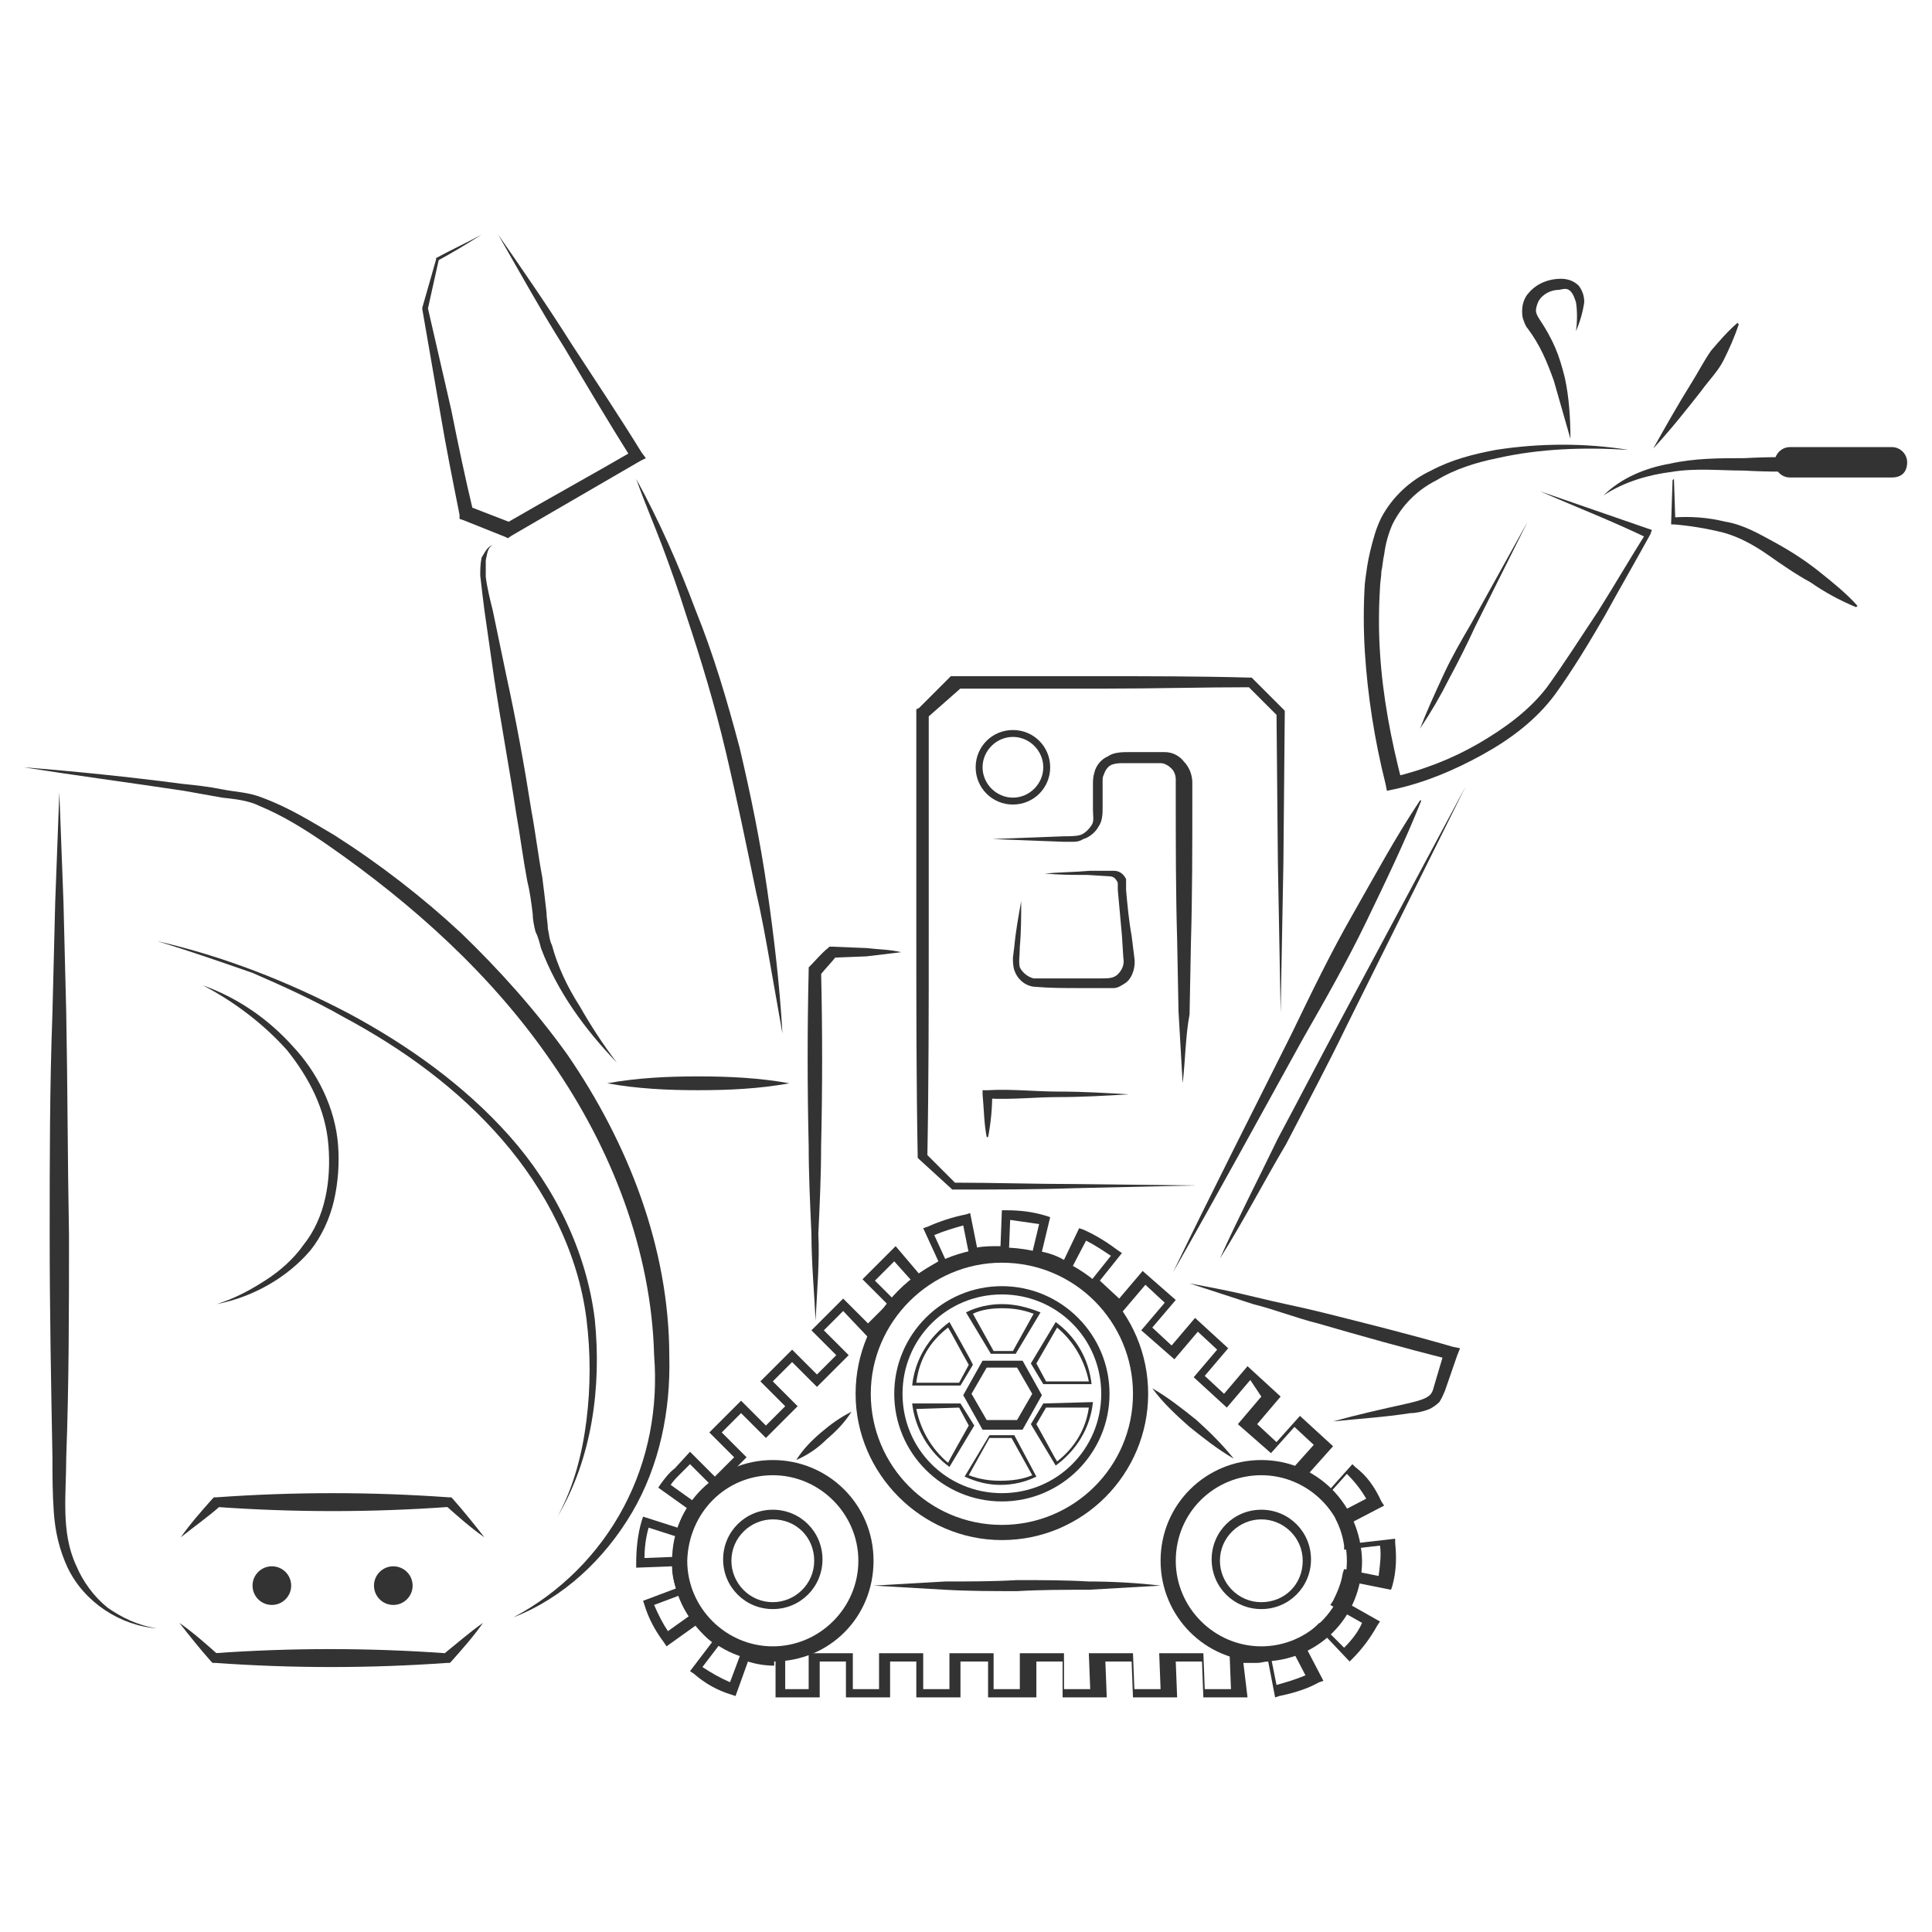 <?xml version="1.0" encoding="utf-8"?>
<!-- Generator: Adobe Illustrator 25.3.1, SVG Export Plug-In . SVG Version: 6.00 Build 0)  -->
<svg version="1.1" id="Layer_1" xmlns="http://www.w3.org/2000/svg" xmlns:xlink="http://www.w3.org/1999/xlink" x="0px" y="0px"
	 width="140px" height="140px" viewBox="0 0 140 140" style="enable-background:new 0 0 140 140;" xml:space="preserve">
<style type="text/css">
	.st0{fill:#333333;}
</style>
<g>
	<g>
		<path class="st0" d="M73.7,99.1l1.1,1.9l-1.1,1.9h-2.2l-1.1-1.9l1.1-1.9H73.7 M74.1,98.6h-2.9l-1.4,2.5l1.4,2.5h2.9l1.4-2.5
			L74.1,98.6L74.1,98.6z"/>
	</g>
	<g>
		<g>
			<path class="st0" d="M69.5,102l0.7,1.3c-0.9,1.6-1.3,2.3-1.5,2.7c-1.2-1-2-2.4-2.3-3.9L69.5,102 M69.6,101.7h-3.5
				c0.2,1.8,1.2,3.5,2.7,4.6l1.8-3L69.6,101.7L69.6,101.7z"/>
		</g>
		<g>
			<path class="st0" d="M73.3,104.2l1.5,2.7c-0.7,0.3-1.5,0.4-2.3,0.4s-1.5-0.1-2.3-0.4l1.5-2.7H73.3 M73.5,104h-1.8l-1.8,3
				c0.9,0.4,1.7,0.6,2.6,0.6s1.8-0.2,2.6-0.6L73.5,104L73.5,104z"/>
		</g>
		<g>
			<path class="st0" d="M75.8,102h3.1c-0.2,1.5-1,2.9-2.3,3.9c-0.2-0.3-0.6-1.1-1.5-2.7L75.8,102 M75.6,101.7l-0.9,1.5l1.8,3
				c1.5-1.1,2.5-2.7,2.7-4.6L75.6,101.7L75.6,101.7z"/>
		</g>
		<g>
			<path class="st0" d="M76.6,96.2c1.2,1,2,2.4,2.3,3.9h-3.1l-0.7-1.3L76.6,96.2 M76.5,95.8l-1.8,3l0.9,1.5h3.5
				C78.9,98.5,78,96.9,76.5,95.8L76.5,95.8z"/>
		</g>
		<g>
			<path class="st0" d="M72.6,94.8c0.8,0,1.5,0.1,2.3,0.4l-1.5,2.7H72l-1.5-2.7C71.1,94.9,71.9,94.8,72.6,94.8 M72.6,94.5
				c-0.9,0-1.8,0.2-2.6,0.6l1.8,3h1.8l1.8-3C74.4,94.7,73.5,94.5,72.6,94.5L72.6,94.5z"/>
		</g>
		<g>
			<path class="st0" d="M68.7,96.2c0.2,0.3,0.6,1.1,1.5,2.7l-0.7,1.3h-3.1C66.6,98.5,67.4,97.2,68.7,96.2 M68.8,95.8
				c-1.5,1.1-2.5,2.7-2.7,4.6h3.5l0.9-1.5C70.5,98.8,68.8,95.8,68.8,95.8L68.8,95.8z"/>
		</g>
	</g>
	<g>
		<path class="st0" d="M72.6,91.5c5.3,0,9.5,4.3,9.5,9.5c0,5.3-4.3,9.5-9.5,9.5c-5.3,0-9.5-4.3-9.5-9.5S67.4,91.5,72.6,91.5
			 M72.6,90.4C66.7,90.4,62,95.2,62,101s4.8,10.6,10.6,10.6c5.9,0,10.6-4.8,10.6-10.6C83.2,95.2,78.5,90.4,72.6,90.4L72.6,90.4z"/>
	</g>
	<path class="st0" d="M72.6,108.8c-4.3,0-7.8-3.5-7.8-7.8s3.5-7.8,7.8-7.8s7.8,3.5,7.8,7.8S76.9,108.8,72.6,108.8z M72.6,93.8
		c-4,0-7.2,3.2-7.2,7.2s3.2,7.2,7.2,7.2s7.2-3.2,7.2-7.2S76.6,93.8,72.6,93.8z"/>
	<g>
		<path class="st0" d="M1.7,55.6c3.8,0.3,7.7,0.7,11.5,1.2c1,0.1,1.9,0.2,2.9,0.4s1.9,0.2,2.9,0.6c1.9,0.7,3.5,1.7,5.2,2.7
			c3.3,2.1,6.4,4.5,9.2,7.1c2.8,2.7,5.4,5.6,7.7,8.8c4.4,6.4,7.4,14,7.4,21.9c0.1,3.9-0.7,7.9-2.7,11.3s-5,6.2-8.6,7.6
			c3.4-1.8,6.2-4.6,8-8s2.5-7.2,2.2-11c-0.2-7.6-3.1-15-7.4-21.2c-4.3-6.3-10.1-11.5-16.3-15.8c-1.6-1.1-3.2-2.1-4.9-2.8
			C18,58,17,57.9,16.1,57.8l-2.8-0.5C9.3,56.7,5.5,56.2,1.7,55.6z"/>
	</g>
	<g>
		<path class="st0" d="M11.4,118c-2.7-0.2-5.3-1.9-6.5-4.4c-0.6-1.3-0.9-2.6-1-4c-0.1-1.4-0.1-2.7-0.1-4c-0.1-5.4-0.2-10.7-0.2-16.1
			s0-10.7,0.2-16.1l0.2-8c0.1-2.7,0.2-5.4,0.3-8c0.1,2.7,0.2,5.4,0.3,8l0.2,8C4.9,78.8,4.9,84.1,5,89.5c0,5.4,0,10.7-0.2,16.1
			c0,2.7-0.4,5.4,0.7,7.8c0.5,1.2,1.3,2.3,2.3,3.1C8.8,117.2,10,117.8,11.4,118z"/>
	</g>
	<g>
		<path class="st0" d="M35,117.6c-0.7,1-1.5,1.9-2.3,2.8l-0.1,0.1h-0.2c-2.8,0.2-5.6,0.3-8.4,0.3s-5.6-0.1-8.4-0.3h-0.2l-0.1-0.1
			c-0.8-0.9-1.6-1.9-2.3-2.8c1,0.7,1.9,1.5,2.8,2.3l-0.3-0.1c2.8-0.2,5.6-0.3,8.4-0.3s5.6,0.1,8.4,0.3l-0.2,0.1
			C33.1,119.1,34,118.3,35,117.6z"/>
	</g>
	<g>
		<path class="st0" d="M13.1,111.4c0.7-1,1.5-1.9,2.3-2.8l0.1-0.1h0.2c2.8-0.2,5.6-0.3,8.4-0.3s5.6,0.1,8.4,0.3h0.2l0.1,0.1
			c0.8,0.9,1.6,1.9,2.3,2.8c-1-0.7-1.9-1.5-2.8-2.3l0.2,0.1c-2.8,0.2-5.6,0.3-8.4,0.3s-5.6-0.1-8.4-0.3l0.3-0.1
			C15.1,109.9,14.1,110.6,13.1,111.4z"/>
	</g>
	<g>
		<path class="st0" d="M11.4,68.2c4.8,1.1,9.4,2.9,13.8,5.2c4.3,2.3,8.4,5.2,11.7,8.9c3.3,3.7,5.6,8.4,6.2,13.3
			c0.5,4.9-0.2,10.1-2.7,14.3c1.2-2.2,1.8-4.6,2.1-7s0.3-4.9,0-7.3c-0.6-4.8-2.9-9.3-6.1-13c-3.2-3.7-7.2-6.6-11.5-8.9
			c-2.1-1.2-4.3-2.2-6.6-3.2C16,69.7,13.7,68.9,11.4,68.2z"/>
	</g>
	<g>
		<path class="st0" d="M15.7,94.5c1.3-0.4,2.4-1,3.5-1.7s2.1-1.6,2.8-2.6c1.6-2,2-4.7,1.8-7.2c-0.2-2.6-1.4-4.9-3-6.9
			c-1.7-1.9-3.8-3.5-6.1-4.7c2.5,0.9,4.7,2.4,6.5,4.4c1.8,1.9,3.1,4.5,3.3,7.2c0.1,1.3,0,2.7-0.3,4s-0.9,2.6-1.7,3.6
			C20.8,92.6,18.3,94,15.7,94.5z"/>
	</g>
	<g>
		<path class="st0" d="M36.1,17c1.8,2.6,3.6,5.2,5.3,7.9c1.7,2.6,3.5,5.3,5.1,7.9l0.3,0.4l-0.4,0.2c-3.1,1.8-6.2,3.6-9.3,5.4
			L36.8,39l-0.2-0.1l-3-1.2l-0.3-0.1v-0.3c-0.5-2.5-1-5-1.4-7.4l-1.3-7.5v-0.1l0,0l1-3.5v-0.1l0,0c1.1-0.6,2.2-1.1,3.3-1.7
			c-1.1,0.7-2.1,1.3-3.2,1.9l0.1-0.1L31,22.4v-0.1l1.7,7.4c0.5,2.5,1,4.9,1.6,7.4L34,36.7l3.1,1.2h-0.4c3.1-1.8,6.2-3.5,9.3-5.3
			l-0.2,0.7c-1.7-2.7-3.3-5.4-4.9-8.1C39.2,22.5,37.7,19.8,36.1,17z"/>
	</g>
	<g>
		<path class="st0" d="M46.1,34.7c1.7,3.1,3.1,6.3,4.3,9.5c1.3,3.2,2.3,6.6,3.2,10c0.8,3.4,1.5,6.8,2,10.3s0.9,6.9,1.1,10.4
			c-0.3-1.7-0.6-3.4-0.9-5.1c-0.3-1.7-0.6-3.4-1-5.1c-0.7-3.4-1.4-6.8-2.2-10.2c-0.8-3.4-1.8-6.7-2.9-10c-0.5-1.6-1.1-3.3-1.7-4.9
			C47.4,38,46.7,36.4,46.1,34.7z"/>
	</g>
	<g>
		<path class="st0" d="M35.7,39.5c-0.4,0.2-0.4,0.7-0.5,1.1c0,0.4,0,0.8,0,1.2c0.1,0.8,0.3,1.6,0.5,2.4l1,4.8
			c0.7,3.2,1.3,6.5,1.8,9.7c0.3,1.6,0.5,3.3,0.8,4.9c0.1,0.8,0.2,1.6,0.3,2.5c0,0.4,0.1,0.8,0.1,1.2c0.1,0.4,0.1,0.8,0.3,1.2
			c0.4,1.5,1.1,3,2,4.4c0.8,1.4,1.7,2.8,2.7,4.1c-2.3-2.4-4.3-5.1-5.5-8.3c-0.1-0.4-0.2-0.8-0.4-1.2c-0.1-0.4-0.2-0.9-0.2-1.3
			c-0.1-0.8-0.2-1.6-0.4-2.4c-0.3-1.6-0.5-3.2-0.8-4.9c-0.5-3.3-1.1-6.5-1.6-9.8l-0.7-4.9c-0.1-0.8-0.2-1.6-0.3-2.5
			c0-0.4,0-0.8,0.1-1.3C35.1,40.1,35.3,39.6,35.7,39.5z"/>
	</g>
	<g>
		<path class="st0" d="M57.2,78.5C55,78.9,52.8,79,50.6,79c-2.2,0-4.4-0.1-6.6-0.5c2.2-0.4,4.4-0.5,6.6-0.5
			C52.8,78,55,78.1,57.2,78.5z"/>
	</g>
	<g>
		<path class="st0" d="M86.2,93c1.6,0.3,3.2,0.6,4.8,1c1.6,0.4,3.2,0.7,4.8,1.1c3.2,0.8,6.4,1.6,9.5,2.5l0.5,0.1l-0.2,0.5l-0.9,2.6
			c-0.1,0.2-0.2,0.5-0.4,0.8c-0.2,0.2-0.5,0.4-0.7,0.5c-0.5,0.2-1,0.3-1.4,0.3c-1.9,0.3-3.7,0.4-5.6,0.6c1.8-0.5,3.6-0.9,5.4-1.3
			c0.4-0.1,0.9-0.2,1.3-0.4c0.4-0.2,0.5-0.4,0.6-0.8l0.8-2.7l0.3,0.7c-3.2-0.8-6.4-1.7-9.5-2.6c-1.6-0.4-3.1-1-4.7-1.4
			C89.3,94,87.7,93.5,86.2,93z"/>
	</g>
	<g>
		<path class="st0" d="M59.1,95.7c-0.1-2.1-0.3-4.2-0.3-6.3c-0.1-2.2-0.2-4.3-0.2-6.4c-0.1-4.2-0.1-8.4,0-12.7v-0.2l0.1-0.1
			c0.4-0.4,0.8-0.9,1.3-1.3l0.1-0.1h0.2l2.5,0.1c0.8,0.1,1.7,0.1,2.5,0.3c-0.8,0.1-1.7,0.2-2.5,0.3l-2.5,0.1l0.3-0.1
			c-0.4,0.5-0.8,0.9-1.2,1.4l0.1-0.3c0.1,4.2,0.1,8.4,0,12.7c0,2.1-0.1,4.2-0.2,6.3C59.4,91.4,59.2,93.6,59.1,95.7z"/>
	</g>
	<g>
		<path class="st0" d="M85,92.2c2.8-5.8,5.7-11.5,8.6-17.3c1.4-2.9,2.8-5.8,4.4-8.6c1.6-2.8,3.1-5.6,4.9-8.3h0.1
			c-1.2,3-2.6,5.9-4,8.8s-3,5.7-4.6,8.5C91.3,80.9,88.2,86.6,85,92.2L85,92.2z"/>
	</g>
	<g>
		<path class="st0" d="M88.4,91.2c1.3-2.9,2.8-5.8,4.2-8.7c1.5-2.8,3-5.7,4.5-8.5l9.1-17l0,0l-8.6,17.3c-1.4,2.9-2.9,5.7-4.4,8.6
			C91.6,85.6,90.1,88.5,88.4,91.2L88.4,91.2z"/>
	</g>
	<g>
		<path class="st0" d="M111.6,35.6c2.6,0.9,5.2,1.8,7.8,2.7l0.3,0.1l-0.1,0.3c-1.1,2-2.2,3.9-3.3,5.9c-1.1,1.9-2.3,3.9-3.6,5.7
			c-1.4,1.9-3.3,3.3-5.3,4.4c-2,1.1-4.1,2-6.4,2.5l-0.5,0.1l-0.1-0.5c-0.8-3.2-1.3-6.4-1.5-9.6c-0.1-1.6-0.1-3.3,0-4.9
			c0.1-0.8,0.2-1.6,0.4-2.4c0.2-0.8,0.4-1.6,0.8-2.4c0.8-1.5,2.1-2.7,3.6-3.4c1.5-0.8,3.1-1.2,4.7-1.5c3.2-0.5,6.5-0.5,9.6,0
			c-3.2-0.2-6.4-0.1-9.5,0.6c-1.5,0.3-3.1,0.8-4.4,1.6c-1.4,0.7-2.5,1.8-3.2,3.2c-0.3,0.7-0.5,1.4-0.6,2.2c-0.1,0.4-0.1,0.8-0.2,1.2
			c0,0.4-0.1,0.8-0.1,1.2c-0.1,1.6-0.1,3.2,0,4.7c0.2,3.2,0.8,6.3,1.6,9.4l-0.6-0.4c2.1-0.5,4.2-1.3,6.1-2.4c1.9-1.1,3.7-2.4,5-4.1
			c1.3-1.8,2.5-3.7,3.7-5.5c1.2-1.9,2.3-3.8,3.5-5.7l0.1,0.4C116.7,37.7,114.1,36.7,111.6,35.6z"/>
	</g>
	<g>
		<path class="st0" d="M119.8,32.5c0.9-1.6,1.8-3.2,2.8-4.8c0.5-0.8,0.9-1.6,1.4-2.3c0.6-0.7,1.2-1.4,1.9-2l0.1,0.1
			c-0.3,0.9-0.7,1.8-1.1,2.6s-1.1,1.5-1.6,2.2C122.2,29.7,121.1,31.1,119.8,32.5L119.8,32.5z"/>
	</g>
	<g>
		<path class="st0" d="M121.3,34.7l0.1,3l-0.2-0.2c1.3-0.1,2.6,0,3.8,0.3c1.3,0.2,2.5,0.9,3.6,1.5c1.1,0.6,2.2,1.3,3.2,2.1
			s2,1.6,2.8,2.5l-0.1,0.1c-1.2-0.5-2.3-1.1-3.3-1.8c-1.1-0.6-2.1-1.3-3.1-2s-2.1-1.3-3.2-1.6c-1.2-0.3-2.4-0.5-3.6-0.6h-0.2v-0.2
			l0.1-3L121.3,34.7L121.3,34.7z"/>
	</g>
	<path class="st0" d="M114.2,24c0.1-0.7,0.1-1.5,0-2.1c-0.1-0.3-0.2-0.6-0.4-0.8c-0.2-0.2-0.4-0.2-0.8-0.1c-0.6,0-1.2,0.3-1.5,0.8
		c-0.1,0.2-0.2,0.5-0.2,0.7s0.1,0.4,0.3,0.7c0.4,0.6,0.8,1.3,1.1,2c0.3,0.7,0.5,1.4,0.7,2.2c0.3,1.4,0.4,2.9,0.4,4.4
		c-0.4-1.4-0.8-2.8-1.2-4.2c-0.5-1.4-1-2.6-1.9-3.8c-0.1-0.1-0.2-0.3-0.3-0.6c-0.1-0.2-0.1-0.5-0.1-0.7c0-0.5,0.2-1,0.5-1.3
		c0.6-0.7,1.5-1,2.3-1c0.4,0,0.9,0.1,1.3,0.5c0.3,0.4,0.4,0.8,0.4,1.2C114.7,22.6,114.5,23.3,114.2,24z"/>
	<g>
		<path class="st0" d="M86.7,85.9l-8.8,0.2c-2.9,0.1-5.9,0.1-8.8,0.1H69l-0.1-0.1L66.6,84l-0.1-0.1v-0.1c-0.1-5.4-0.1-10.7-0.1-16.1
			V51.6v-0.2l0.2-0.1l2.2-2.2l0.1-0.1h0.2h10.7c3.5,0,7.1,0,10.7,0.1h0.2l0.1,0.1l2.2,2.2l0.1,0.1v0.1L93,62.5l-0.2,10.9l-0.2-10.9
			l-0.1-10.9l0.1,0.3l-2.2-2.2l0.3,0.1c-3.5,0-7.1,0.1-10.7,0.1H69.3l0.4-0.1L67.2,52l0.1-0.4v16.1c0,5.4,0,10.7-0.1,16.1l-0.1-0.2
			l2.2,2.2l-0.2-0.1c2.9,0,5.9,0.1,8.8,0.1L86.7,85.9z"/>
	</g>
	<g>
		<path class="st0" d="M85.7,78.5c-0.1-1.7-0.2-3.4-0.3-5.2l-0.1-5.2c-0.1-3.4-0.1-6.9-0.1-10.3v-1.3c0-0.3-0.1-0.6-0.3-0.8
			c-0.2-0.2-0.5-0.4-0.8-0.4s-0.8,0-1.2,0h-1.3c-0.5,0-0.7,0-1,0.1s-0.5,0.4-0.6,0.7c-0.1,0.2-0.1,0.3-0.1,0.5v0.6v1.3
			c0,0.4,0,1-0.3,1.4c-0.2,0.4-0.7,0.8-1.1,0.9C78.2,61,77.9,61,77.7,61h-0.6l-5.2-0.2l5.2-0.2c0.4,0,0.9,0,1.2-0.1
			c0.3-0.1,0.6-0.4,0.8-0.7c0.2-0.3,0.1-0.7,0.1-1.1v-1.3v-0.6c0-0.2,0-0.5,0.1-0.8c0.1-0.5,0.5-1,1-1.2c0.4-0.3,1.1-0.3,1.5-0.3
			h1.3c0.5,0,0.8,0,1.3,0c0.6,0,1.1,0.3,1.4,0.7c0.4,0.4,0.6,1,0.6,1.5V58c0,3.4,0,6.9-0.1,10.3l-0.1,5.2
			C85.9,75.1,85.9,76.8,85.7,78.5z"/>
	</g>
	<g>
		<path class="st0" d="M56,106.9c3.4,0,6.2,2.8,6.2,6.2c0,3.4-2.8,6.2-6.2,6.2s-6.2-2.8-6.2-6.2C49.9,109.6,52.6,106.9,56,106.9
			 M56,105.8c-4,0-7.3,3.2-7.3,7.3c0,4,3.2,7.3,7.3,7.3s7.3-3.2,7.3-7.3S60,105.8,56,105.8L56,105.8z"/>
	</g>
	<g>
		<path class="st0" d="M91.4,106.9c3.4,0,6.2,2.8,6.2,6.2c0,3.4-2.8,6.2-6.2,6.2s-6.2-2.8-6.2-6.2C85.2,109.6,88,106.9,91.4,106.9
			 M91.4,105.8c-4,0-7.3,3.2-7.3,7.3c0,4,3.2,7.3,7.3,7.3s7.3-3.2,7.3-7.3C98.6,109,95.4,105.8,91.4,105.8L91.4,105.8z"/>
	</g>
	<path class="st0" d="M56,116.6c-2,0-3.6-1.6-3.6-3.6s1.6-3.6,3.6-3.6s3.6,1.6,3.6,3.6S58,116.6,56,116.6z M56,110.1
		c-1.6,0-3,1.3-3,3c0,1.6,1.3,3,3,3c1.6,0,3-1.3,3-3S57.7,110.1,56,110.1z"/>
	<path class="st0" d="M91.4,116.6c-2,0-3.6-1.6-3.6-3.6s1.6-3.6,3.6-3.6S95,111,95,113S93.4,116.6,91.4,116.6z M91.4,110.1
		c-1.6,0-3,1.3-3,3c0,1.6,1.3,3,3,3s3-1.3,3-3S93,110.1,91.4,110.1z"/>
	<g>
		<g>
			<g>
				<path class="st0" d="M90.4,123h-3.2l-0.1-2.6h-1.9l0.1,2.6h-3.2l-0.1-2.6h-1.9l0.1,2.6h-3.2v-2.6h-1.9v2.6h-3.5v-2.6h-2v2.6
					h-3.2v-2.6h-1.9v2.6h-3.2v-2.6h-1.9v2.6h-3.2v-2.9h0.7v2.3h1.7v-2.6h3.2v2.6h1.9v-2.6h3.2v2.6h1.9v-2.6H72v2.6h1.9v-2.6h3.2v2.6
					H79l-0.1-2.6h3.2l0.1,2.6h1.9l-0.1-2.6h3.2l0.1,2.6h1.9l-0.1-2.6h1.6c0.4,0,0.6,0,0.9-0.1l0.4-0.1l0.5,2.5
					c0.7-0.2,1.4-0.4,2.1-0.7l-1.2-2.3l0.3-0.1c0.6-0.3,1.2-0.7,1.7-1.2l0.2-0.2l1.8,1.8c0.5-0.5,1-1.1,1.3-1.8l-2.3-1.3l0.2-0.3
					c0.3-0.6,0.6-1.3,0.7-2l0.1-0.3l2.5,0.5c0.1-0.8,0.2-1.5,0.1-2.2l-2.6,0.3V112c-0.1-0.7-0.3-1.3-0.6-1.9l-0.1-0.3l2.3-1.2
					c-0.4-0.7-0.9-1.3-1.4-1.8l-1.7,1.9l-2.4-2.1l1.7-1.9l-1.4-1.3l-1.7,1.9l-2.4-2.1l1.7-2l-0.8-1.2l-1.7,2l-2.4-2.2l1.7-2
					l-1.4-1.3l-1.7,2l-2.4-2.1l1.7-2L83,93.1l-1.7,2L78.9,93l1.6-2c-0.6-0.4-1.2-0.8-1.8-1.1l-1.2,2.3L77.1,92
					c-0.7-0.3-1.4-0.6-2.1-0.7l-0.3-0.1l0.6-2.5c-0.7-0.1-1.4-0.2-2.1-0.3L73.1,91h-0.3c-0.8,0-1.5,0-2.2,0.2l-0.3,0.1l-0.5-2.5
					c-0.7,0.2-1.4,0.4-2.1,0.7l1.1,2.4l-0.3,0.1c-0.6,0.3-1.3,0.7-1.8,1.1l-0.2,0.2l-1.7-1.9l-1.4,1.4l1.8,1.8l-2.3,2.3L61.1,95
					l-1.4,1.4l1.8,1.8l-2.3,2.3l-1.8-1.8l-1.4,1.4l1.8,1.8l-2.3,2.3l-1.8-1.8l-1.4,1.4l1.8,1.8l-2.3,2.3l-1.8-1.8l-0.7,0.7
					c-0.3,0.3-0.5,0.5-0.7,0.8l2.1,1.5l-0.2,0.3c-0.4,0.6-0.7,1.2-0.9,1.8l-0.1,0.3l-2.5-0.8c-0.2,0.7-0.3,1.5-0.3,2.2l2.6-0.1v0.3
					c0,0.7,0.2,1.4,0.4,2l0.1,0.3l-2.4,0.9c0.3,0.7,0.6,1.3,1,1.9l2.1-1.5l0.2,0.3c0.4,0.6,0.9,1.1,1.5,1.5l0.3,0.2l-1.6,2.1
					c0.6,0.4,1.3,0.8,2,1.1l0.9-2.4l0.3,0.1c0.7,0.2,1.3,0.4,2,0.4v0.7c-0.6,0-1.3-0.1-1.9-0.3l-0.9,2.5l-0.3-0.1
					c-1-0.3-1.9-0.8-2.7-1.5l-0.3-0.2l1.6-2.1c-0.4-0.3-0.8-0.7-1.2-1.2l-2.1,1.5l-0.2-0.3c-0.6-0.8-1.1-1.7-1.4-2.7l-0.1-0.3
					l2.4-0.9c-0.2-0.5-0.3-1.1-0.3-1.6l-2.6,0.1v-0.3c0-1,0.1-2.1,0.4-3.1l0.1-0.3l2.5,0.8c0.2-0.5,0.4-1,0.7-1.4l-2.1-1.5l0.2-0.3
					c0.3-0.4,0.6-0.8,1-1.1l1.1-1.2l1.8,1.8l1.4-1.4l-1.8-1.8l2.3-2.3l1.8,1.8l1.4-1.4l-1.8-1.8l2.3-2.3l1.8,1.8l1.4-1.4l-1.8-1.8
					l2.3-2.3l1.8,1.8l1.4-1.4l-1.8-1.8l2.4-2.4l1.7,2c0.4-0.3,0.9-0.6,1.4-0.9L66.9,89l0.3-0.1c0.9-0.4,1.8-0.7,2.8-0.9l0.3-0.1
					l0.5,2.5c0.5-0.1,1.1-0.1,1.7-0.1l0,0l0.1-2.6h0.3c1,0,1.9,0.1,2.9,0.4l0.3,0.1l-0.6,2.5c0.5,0.1,1.1,0.3,1.6,0.6l1.1-2.3
					l0.3,0.1c0.9,0.4,1.7,0.9,2.5,1.5l0.3,0.2l-1.6,2l1.4,1.3l1.7-2l2.4,2.1l-1.7,2l1.4,1.3l1.7-2l2.4,2.2l-1.7,2l1.4,1.3l1.7-2
					l2.4,2.2l-1.7,2l1.4,1.3l1.7-1.9l2.4,2.2l-1.7,1.9l1.4,1.3l1.7-1.9l0.2,0.2c0.8,0.6,1.4,1.4,1.9,2.5l0.2,0.3l-2.3,1.2
					c0.2,0.5,0.4,1,0.5,1.5l2.6-0.3v0.3c0.1,1,0.1,2-0.2,3.1l-0.1,0.3l-2.5-0.5c-0.1,0.5-0.3,1.1-0.6,1.5l2.3,1.3l-0.2,0.3
					c-0.5,0.9-1.1,1.7-1.8,2.4l-0.2,0.2l-1.8-1.9c-0.4,0.4-0.9,0.7-1.3,1l1.2,2.3l-0.3,0.1c-0.9,0.5-1.9,0.8-2.9,1l-0.3,0.1
					l-0.5-2.6c-0.3,0-0.5,0.1-0.8,0.1h-1L90.4,123z"/>
			</g>
		</g>
	</g>
	<g>
		<circle class="st0" cx="19.7" cy="114.9" r="1.4"/>
		<circle class="st0" cx="28.5" cy="114.9" r="1.4"/>
	</g>
	<g>
		<path class="st0" d="M102.9,52.8c0.5-1.3,1.1-2.6,1.7-3.9c0.6-1.3,1.3-2.5,2-3.7l4.1-7.4l0,0l-3.8,7.6c-0.6,1.3-1.2,2.5-1.9,3.8
			C104.4,50.4,103.7,51.6,102.9,52.8L102.9,52.8z"/>
	</g>
	<g>
		<g>
			<path class="st0" d="M116.2,35.9c1.3-1.3,3.1-2,4.8-2.3c1.8-0.4,3.6-0.4,5.4-0.4c1.8-0.1,3.6-0.1,5.3,0c1.8,0.1,3.6,0.2,5.3,0.4
				c0,0,0,0,0,0.1l0,0c-1.8,0.2-3.6,0.4-5.3,0.4c-1.8,0.1-3.6,0.1-5.3,0c-1.8,0-3.5-0.2-5.3,0.1C119.5,34.4,117.7,34.9,116.2,35.9
				L116.2,35.9C116.3,36,116.3,36,116.2,35.9L116.2,35.9z"/>
		</g>
		<path class="st0" d="M137.1,34.6h-7.4c-0.6,0-1.1-0.5-1.1-1.1s0.5-1.1,1.1-1.1h7.4c0.6,0,1.1,0.5,1.1,1.1
			C138.2,34.2,137.8,34.6,137.1,34.6z"/>
	</g>
	<path class="st0" d="M73.4,58.3c-1.5,0-2.7-1.2-2.7-2.7c0-1.5,1.2-2.7,2.7-2.7s2.7,1.2,2.7,2.7C76.1,57.1,74.9,58.3,73.4,58.3z
		 M73.4,53.4c-1.2,0-2.2,1-2.2,2.2s1,2.2,2.2,2.2s2.2-1,2.2-2.2S74.6,53.4,73.4,53.4z"/>
	<g>
		<path class="st0" d="M75.7,63.3c1.1-0.1,2.2-0.1,3.3-0.2c0.6,0,1.1,0,1.7,0c0.4,0,0.7,0.2,0.9,0.6c0,0.1,0,0.3,0,0.4v0.4
			c0.1,1.1,0.2,2.2,0.4,3.3l0.2,1.6c0.1,0.6-0.1,1.4-0.6,1.8c-0.3,0.2-0.6,0.4-0.9,0.4c-0.4,0-0.6,0-0.9,0h-1.6
			c-1.1,0-2.1,0-3.3-0.1c-0.7-0.1-1.2-0.6-1.4-1.2c-0.1-0.3-0.1-0.7-0.1-0.9l0.1-0.8c0.1-1.1,0.3-2.2,0.5-3.3c0,1.1,0,2.2-0.1,3.3
			c0,0.6-0.1,1.1,0,1.5c0.2,0.4,0.6,0.7,1,0.8c1,0,2.2,0,3.2,0h1.6c0.6,0,1,0,1.3-0.3s0.5-0.7,0.4-1.2l-0.1-1.6
			c-0.1-1.1-0.2-2.2-0.3-3.3v-0.4c0-0.1,0-0.2-0.1-0.3c-0.1-0.2-0.3-0.3-0.5-0.3l-1.6-0.1C77.8,63.4,76.8,63.4,75.7,63.3z"/>
	</g>
	<g>
		<path class="st0" d="M81.8,79.3c-1.7,0.1-3.4,0.2-5.1,0.2s-3.4,0.2-5.1,0.1l0.3-0.3c0,1-0.1,2.1-0.3,3.1h-0.1
			c-0.2-1-0.2-2.1-0.3-3.1v-0.3h0.4c1.7-0.1,3.4,0.1,5.1,0.1C78.5,79.1,80.1,79.2,81.8,79.3L81.8,79.3L81.8,79.3z"/>
	</g>
	<g>
		<path class="st0" d="M63.3,114.9c1.7-0.1,3.5-0.2,5.2-0.3c1.7,0,3.5,0,5.2-0.1c1.7,0,3.5,0,5.2,0.1c1.7,0,3.5,0.1,5.2,0.3
			c-1.7,0.1-3.5,0.2-5.2,0.3c-1.7,0-3.5,0-5.2,0.1c-1.7,0-3.5,0-5.2-0.1C66.8,115.1,65,115,63.3,114.9z"/>
	</g>
	<g>
		<path class="st0" d="M57.7,105.8c0.5-0.8,1.1-1.4,1.8-2s1.4-1.1,2.2-1.5c-0.5,0.8-1.1,1.4-1.8,2C59.3,104.9,58.6,105.4,57.7,105.8
			z"/>
	</g>
	<g>
		<path class="st0" d="M83.5,100.6c1.2,0.7,2.2,1.5,3.2,2.3c1,0.9,1.9,1.8,2.7,2.8c-1.2-0.7-2.2-1.5-3.2-2.3
			C85.3,102.6,84.3,101.7,83.5,100.6z"/>
	</g>
</g>
</svg>
